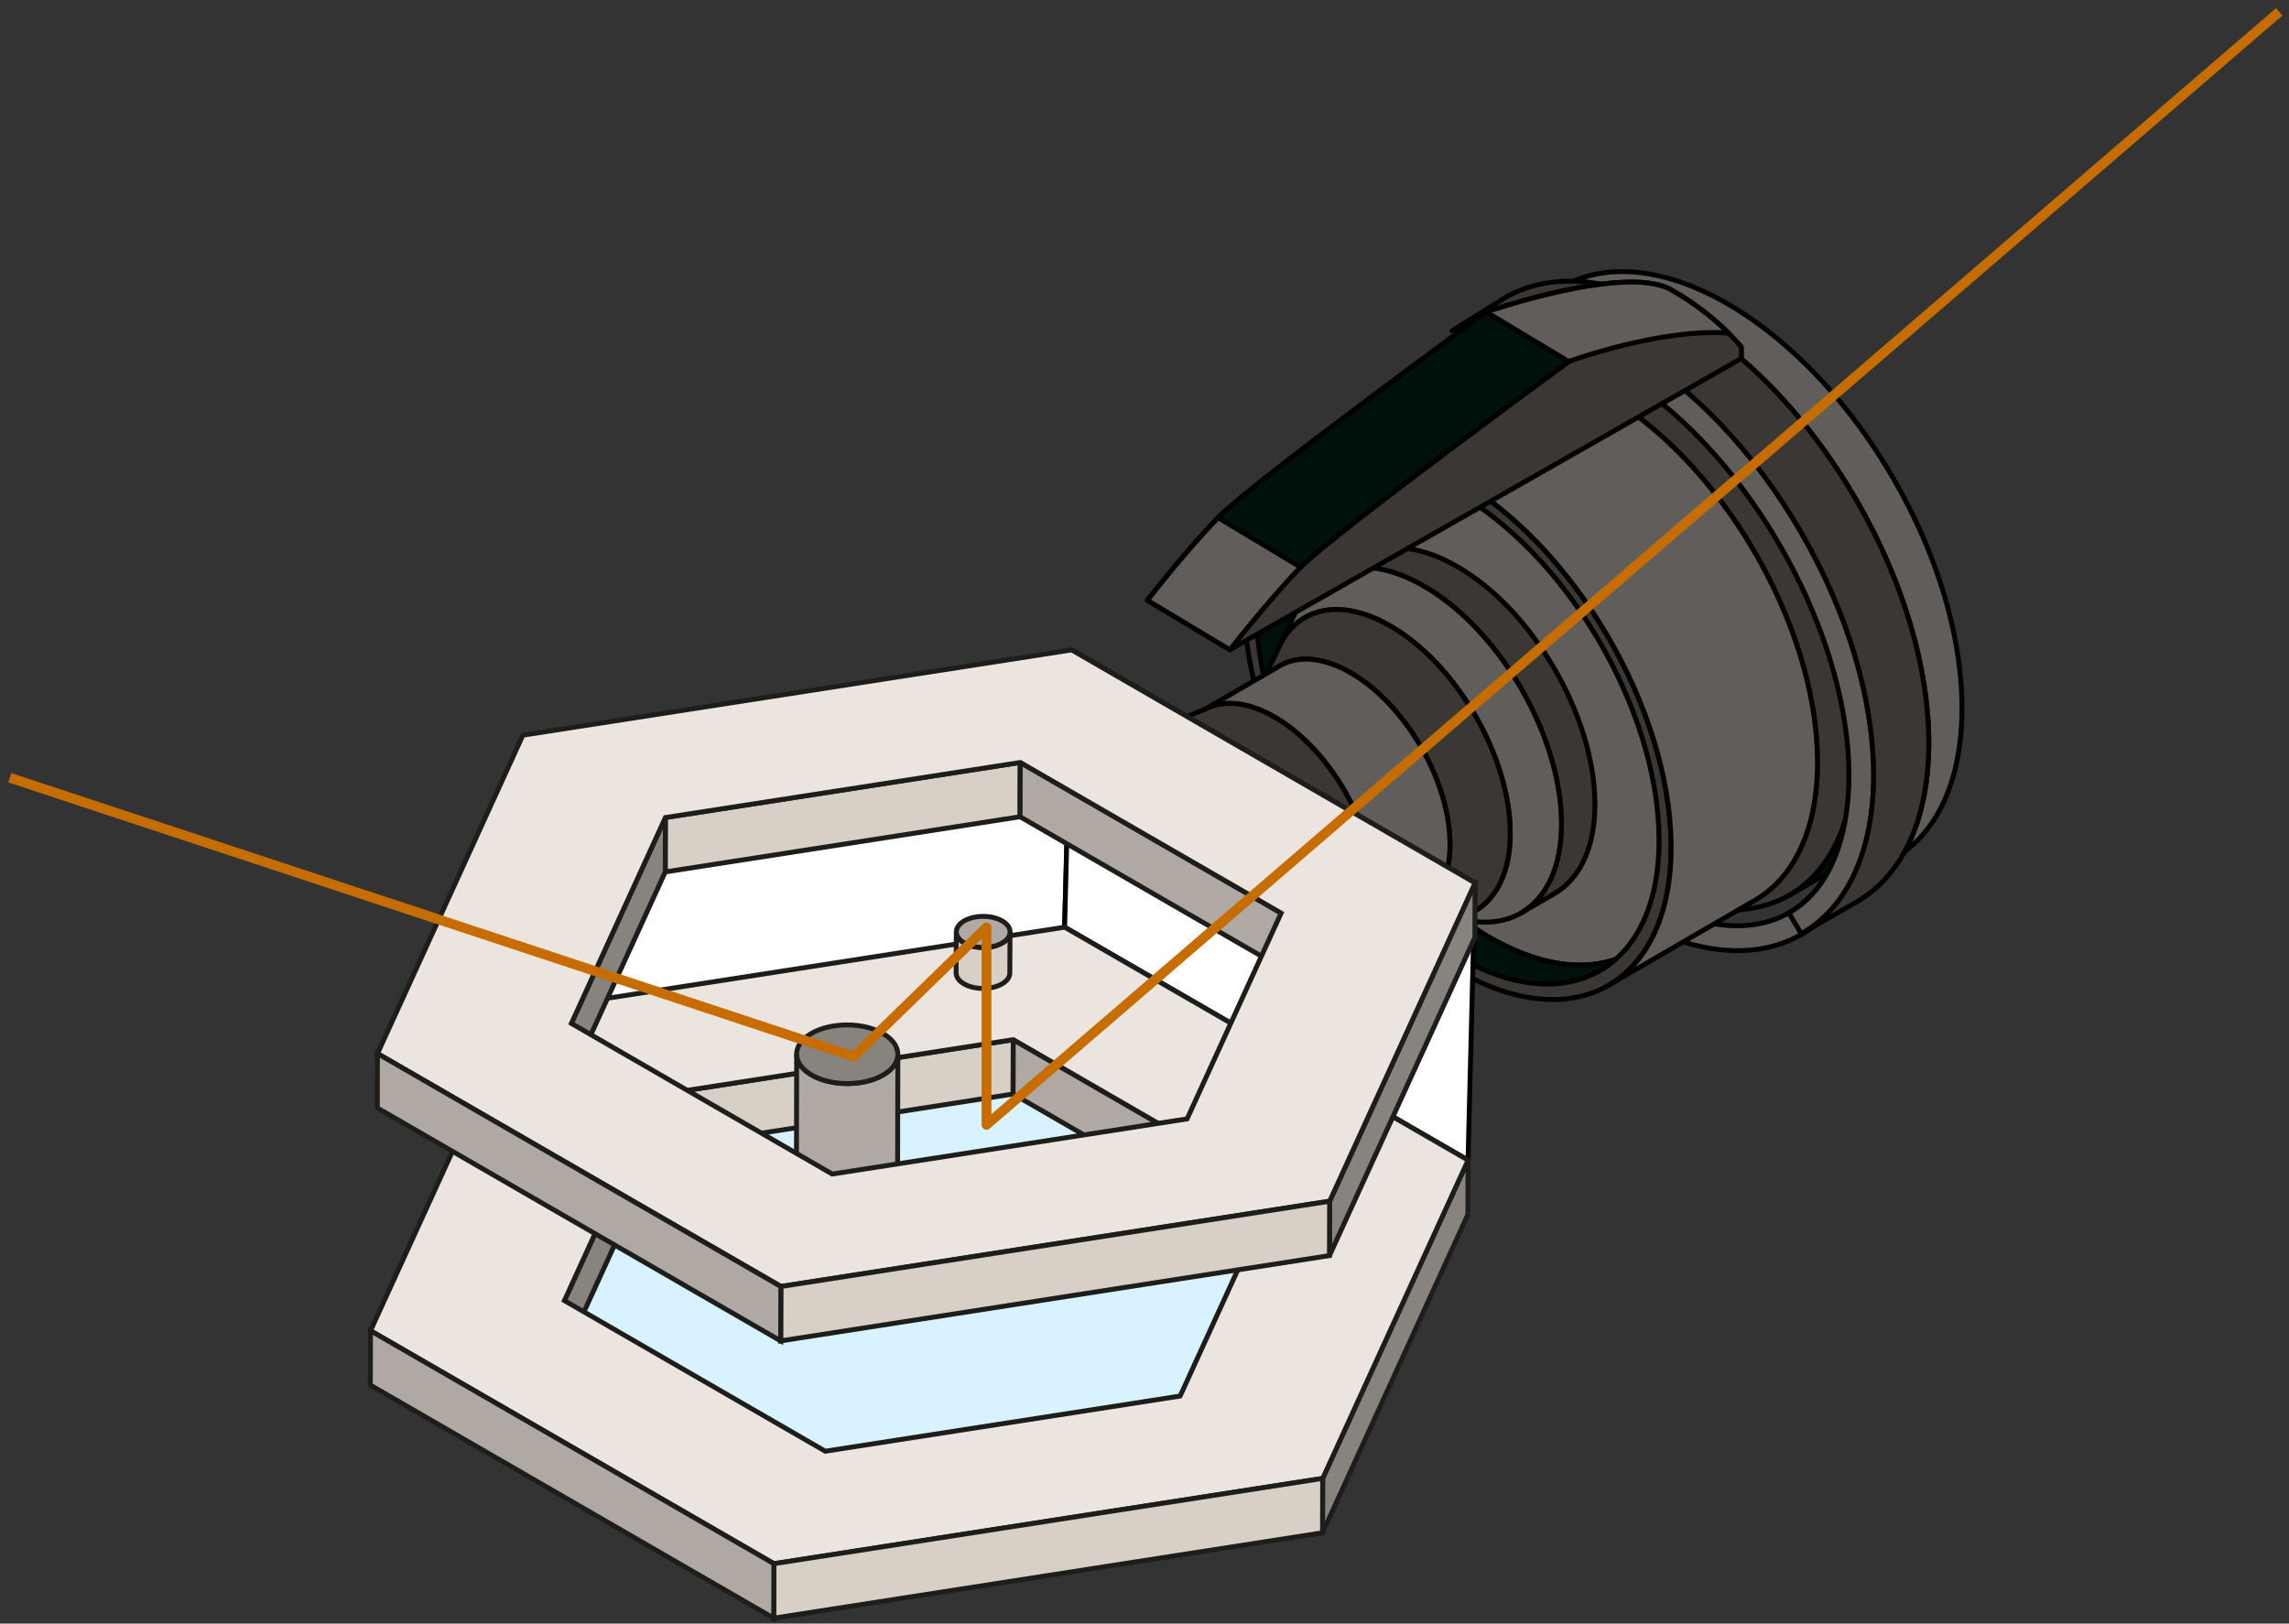 <?xml version="1.0" encoding="UTF-8"?>
<svg width="234px" height="166px" viewBox="0 0 234 166" version="1.1" xmlns="http://www.w3.org/2000/svg" xmlns:xlink="http://www.w3.org/1999/xlink">
    <rect x="0" y="0" width="234" height="166" fill="#333333" stroke="none"/>
    <title>Group 3</title>
    <g id="Page-1" stroke="none" stroke-width="1" fill="none" fill-rule="evenodd">
        <g id="Group-3" transform="translate(1, 1.21)">
            <polygon id="Path" stroke="#010101" stroke-width="0.5" fill="#FFFFFF" fill-rule="nonzero" stroke-linejoin="round" points="107.834 93.59 108.265 78.31 69.442 75.76 54.041 84.29 48.826 97.28 57.735 104.92 80.011 103.39 105.211 99.08"></polygon>
            <polygon id="Path" stroke="#1D1D1B" stroke-width="0.5" fill="#D8F3FF" fill-rule="nonzero" points="50.883 124.96 48.296 132.4 80.31 152.14 125.583 147.61 138.197 131.75 142.075 120.11 105.209 99.08 67.052 103.28"></polygon>
            <path d="M147.36,73.66 C157.243,90.72 173.263,99.97 183.145,94.34 C193.028,88.7 193.028,70.31 183.145,53.25 C173.263,36.2 158.365,27.67 148.482,33.3 C138.599,38.94 137.483,56.62 147.36,73.67 L147.36,73.66 Z M143.267,42.46 C144.245,38.84 146.043,36.26 148.62,34.79 C150.173,33.9 151.955,33.46 153.907,33.46 C156.935,33.46 160.368,34.52 163.979,36.61 C170.358,40.3 176.383,46.66 180.942,54.53 C186.987,64.96 189.4,76.43 187.233,84.45 C186.255,88.07 184.457,90.65 181.88,92.12 C177.92,94.38 172.463,93.74 166.521,90.3 C160.142,86.62 154.117,80.26 149.558,72.39 C143.513,61.95 141.1,50.49 143.267,42.46 Z" id="Shape" stroke="#010101" stroke-width="0.5" fill="#615D5A" fill-rule="nonzero" stroke-linejoin="round"></path>
            <path d="M197.821,69 C197.647,54.91 187.657,37.99 175.51,31.22 C169.536,27.89 164.152,27.64 160.238,29.91 L157.912,31.26 C161.821,28.99 167.205,29.24 173.184,32.58 C185.336,39.35 195.321,56.26 195.495,70.35 C195.582,77.51 193.118,82.57 189.076,84.92 L191.402,83.56 C195.444,81.21 197.908,76.16 197.821,69 Z" id="Path" stroke="#010101" stroke-width="0.5" fill="#FFFFFF" fill-rule="nonzero" stroke-linejoin="round"></path>
            <path d="M188.63,75.22 C188.451,60.64 178.112,43.13 165.54,36.12 C157.435,31.6 150.375,32.55 146.431,37.69 L144.351,40.41 C148.131,35.47 154.894,34.57 162.661,38.9 C174.71,45.62 184.618,62.39 184.787,76.36 C184.9,85.6 180.73,91.3 174.413,92.16 L177.8,91.7 C184.393,90.8 188.743,84.85 188.625,75.21 L188.63,75.22 Z" id="Path" stroke="#010101" stroke-width="0.5" fill="#3A3735" fill-rule="nonzero" stroke-linejoin="round"></path>
            <path d="M171.922,82.45 C172.086,95.63 162.997,101.18 151.629,94.84 C140.261,88.5 130.911,72.68 130.752,59.49 C130.593,46.31 139.677,40.76 151.045,47.1 C162.413,53.44 171.763,69.26 171.922,82.45 Z M158.729,75.09 C158.673,70.36 155.312,64.67 151.229,62.4 C147.146,60.12 143.883,62.12 143.939,66.85 C143.995,71.59 147.356,77.27 151.439,79.55 C155.522,81.82 158.786,79.83 158.729,75.09 Z" id="Shape" stroke="#010101" stroke-width="0.5" fill="#615D5A" fill-rule="nonzero" stroke-linejoin="round"></path>
            <path d="M165.92,96.08 L162.6,98.01 C158.942,100.13 153.901,99.89 148.311,96.78 C136.943,90.44 127.594,74.61 127.435,61.42 C127.353,54.72 129.658,49.99 133.439,47.79 L136.759,45.87 C132.978,48.07 130.673,52.79 130.755,59.5 C130.918,72.68 140.263,88.51 151.631,94.85 C157.221,97.97 162.262,98.21 165.92,96.08 Z" id="Path" stroke="#010101" stroke-width="0.5" fill="#00100B" fill-rule="nonzero" stroke-linejoin="round"></path>
            <path d="M169.833,85.07 C170.002,99.04 160.376,104.93 148.326,98.21 C136.277,91.49 126.369,74.72 126.199,60.74 C126.03,46.77 135.657,40.89 147.706,47.61 C159.756,54.33 169.664,71.1 169.833,85.07 Z M168.599,84.38 C168.435,71.2 159.09,55.37 147.722,49.03 C136.354,42.69 127.265,48.24 127.429,61.42 C127.588,74.61 136.938,90.44 148.306,96.78 C159.674,103.12 168.762,97.57 168.599,84.38 Z" id="Shape" stroke="#010101" stroke-width="0.5" fill="#3A3735" fill-rule="nonzero" stroke-linejoin="round"></path>
            <path d="M144.342,58.57 C138.589,55.37 133.691,56.6 131.57,61.11 L129.787,64.88 C131.637,60.96 135.909,59.88 140.92,62.67 C147.708,66.46 153.287,75.91 153.384,83.78 C153.456,89.72 150.387,93.07 145.956,92.73 L150.121,93.05 C155.203,93.44 158.728,89.61 158.641,82.79 C158.528,73.76 152.129,62.92 144.342,58.58 L144.342,58.57 Z" id="Path" stroke="#010101" stroke-width="0.5" fill="#615D5A" fill-rule="nonzero" stroke-linejoin="round"></path>
            <path d="M195.493,70.35 C195.319,56.26 185.328,39.35 173.181,32.58 C168.314,29.86 163.842,29.19 160.24,30.26 L155.886,31.55 C159.615,30.44 164.247,31.14 169.283,33.95 C181.855,40.96 192.193,58.47 192.373,73.05 C192.45,79.13 190.744,83.74 187.823,86.54 L191.102,83.39 C193.925,80.69 195.57,76.23 195.498,70.36 L195.493,70.35 Z" id="Path" stroke="#010101" stroke-width="0.5" fill="#FFFFFF" fill-rule="nonzero" stroke-linejoin="round"></path>
            <path d="M192.363,73.05 C192.184,58.47 181.845,40.96 169.273,33.95 C163.089,30.5 157.515,30.23 153.468,32.59 L149.733,34.76 C153.781,32.4 159.355,32.67 165.538,36.12 C178.11,43.13 188.449,60.64 188.628,75.22 C188.72,82.63 186.169,87.86 181.989,90.29 L185.723,88.12 C189.904,85.69 192.455,80.46 192.363,73.05 Z" id="Path" stroke="#010101" stroke-width="0.5" fill="#00100B" fill-rule="nonzero" stroke-linejoin="round"></path>
            <path d="M140.916,62.68 C135.916,59.89 131.654,60.95 129.799,64.85 L127.688,69.28 C129.231,66.05 132.755,65.17 136.9,67.47 C142.525,70.61 147.146,78.44 147.228,84.96 C147.29,89.87 144.759,92.64 141.106,92.37 L145.993,92.73 C150.404,93.05 153.458,89.71 153.386,83.78 C153.289,75.91 147.71,66.46 140.922,62.68 L140.916,62.68 Z" id="Path" stroke="#010101" stroke-width="0.5" fill="#3A3735" fill-rule="nonzero" stroke-linejoin="round"></path>
            <path d="M147.227,84.96 C147.145,78.44 142.524,70.61 136.899,67.48 C134.132,65.94 131.642,65.82 129.834,66.87 L122.047,71.39 C123.855,70.34 126.35,70.46 129.112,72 C134.737,75.14 139.358,82.97 139.44,89.49 C139.481,92.8 138.338,95.14 136.468,96.23 L144.256,91.7 C146.126,90.62 147.268,88.28 147.227,84.96 Z" id="Path" stroke="#010101" stroke-width="0.5" fill="#615D5A" fill-rule="nonzero" stroke-linejoin="round"></path>
            <path d="M162.045,80.8 C161.932,71.77 155.533,60.93 147.746,56.59 C143.914,54.45 140.466,54.29 137.961,55.74 L134.549,57.73 C137.054,56.27 140.507,56.44 144.334,58.57 C152.121,62.92 158.525,73.76 158.633,82.79 C158.689,87.38 157.111,90.62 154.519,92.12 L157.931,90.14 C160.523,88.63 162.101,85.39 162.045,80.8 Z" id="Path" stroke="#010101" stroke-width="0.5" fill="#3A3735" fill-rule="nonzero" stroke-linejoin="round"></path>
            <path d="M139.438,89.49 C139.356,82.97 134.735,75.14 129.11,72 C126.615,70.62 124.345,70.38 122.598,71.12 L117.234,73.38 C119.074,72.61 121.461,72.86 124.084,74.32 C129.996,77.61 134.858,85.84 134.945,92.7 C134.986,95.85 134.008,98.17 132.363,99.43 L136.984,95.89 C138.547,94.69 139.474,92.49 139.438,89.49 Z" id="Path" stroke="#010101" stroke-width="0.5" fill="#3A3735" fill-rule="nonzero" stroke-linejoin="round"></path>
            <path d="M184.795,76.37 C184.626,62.4 174.718,45.62 162.668,38.91 C156.741,35.6 151.402,35.34 147.524,37.6 L132.564,46.3 C136.443,44.04 141.781,44.3 147.708,47.61 C159.758,54.33 169.666,71.1 169.835,85.07 C169.922,92.17 167.479,97.18 163.472,99.51 L178.432,90.82 C182.438,88.48 184.882,83.48 184.795,76.37 Z" id="Path" stroke="#010101" stroke-width="0.5" fill="#615D5A" fill-rule="nonzero" stroke-linejoin="round"></path>
            <path d="M188.756,49.9 C180.928,36.39 169.252,27.77 159.815,27.55 C169.227,23.5 183.566,32.19 192.552,47.7 C201.502,63.14 201.892,79.74 193.731,85.83 C198.203,77.61 196.548,63.34 188.761,49.9 L188.756,49.9 Z" id="Path" stroke="#010101" stroke-width="0.5" fill="#615D5A" fill-rule="nonzero" stroke-linejoin="round"></path>
            <path d="M183.144,53.25 C173.323,36.3 158.538,27.77 148.66,33.21 L149.347,34.43 C150.72,33.79 152.251,33.47 153.906,33.47 C156.934,33.47 160.367,34.53 163.978,36.62 C170.357,40.3 176.381,46.66 180.941,54.53 C186.986,64.97 189.399,76.43 187.232,84.46 C186.254,88.08 184.455,90.66 181.879,92.13 L183.139,94.27 L182.99,94.42 C183.042,94.39 183.093,94.37 183.139,94.34 C193.021,88.7 193.021,70.31 183.139,53.25 L183.144,53.25 Z" id="Path" stroke="#010101" stroke-width="0.5" fill="#615D5A" fill-rule="nonzero" stroke-linejoin="round"></path>
            <path d="M183.145,53.25 C173.278,36.23 157.284,27 147.422,32.62 L152.924,29.19 C162.817,23.55 178.863,32.82 188.755,49.89 C198.648,66.97 198.648,85.39 188.755,91.03 L183.14,94.26 C193.002,88.63 193.002,70.27 183.14,53.25 L183.145,53.25 Z" id="Path" stroke="#010101" stroke-width="0.5" fill="#3A3735" fill-rule="nonzero" stroke-linejoin="round"></path>
            <path d="M116.296,60.16 C116.296,60.16 120.159,55.18 123.53,51.72 C126.901,48.25 150.939,30.69 150.939,30.69 C150.939,30.69 165.13,25.76 169.838,28.42 C174.541,31.09 177.026,34.28 177.026,34.28 L177.026,35.43 L124.729,65.22 L116.296,60.16 Z" id="Path" stroke="#010101" stroke-width="0.5" fill="#3A3735" fill-rule="nonzero" stroke-linejoin="round"></path>
            <path d="M123.53,51.72 C126.901,48.25 150.939,30.69 150.939,30.69 C150.939,30.69 165.135,25.76 169.838,28.42 C172.558,29.96 174.531,31.67 175.714,32.85 C168.757,32.31 159.371,35.75 159.371,35.75 C159.371,35.75 135.339,53.32 131.962,56.78 C128.591,60.25 124.729,65.23 124.729,65.23 L116.296,60.17 C116.296,60.17 120.159,55.18 123.53,51.72 L123.53,51.72 Z" id="Path" stroke="#010101" stroke-width="0.5" fill="#615D5A" fill-rule="nonzero" stroke-linejoin="round"></path>
            <path d="M150.934,30.69 L159.367,35.76 C159.367,35.76 135.334,53.32 131.958,56.78 L123.525,51.72 C126.896,48.25 150.934,30.69 150.934,30.69 Z" id="Path" stroke="#010101" stroke-width="0.5" fill="#00100B" fill-rule="nonzero" stroke-linejoin="round"></path>
            <polygon id="Path" stroke="#010101" stroke-width="0.5" fill="#FFFFFF" fill-rule="nonzero" stroke-linejoin="round" points="108.546 65.24 107.834 93.59 149.075 117.41 149.787 89.06"></polygon>
            <polygon id="Path" stroke="#1D1D1B" stroke-width="0.5" fill="#D8CFC7" fill-rule="nonzero" points="102.58 105.09 102.565 110.65 66.288 116.29 66.303 110.73"></polygon>
            <polygon id="Path" stroke="#1D1D1B" stroke-width="0.5" fill="#B0A9A3" fill-rule="nonzero" points="129.253 120.49 129.237 126.05 102.571 110.65 102.587 105.09"></polygon>
            <polygon id="Path" stroke="#1D1D1B" stroke-width="0.5" fill="#89837E" fill-rule="nonzero" points="66.31 110.73 66.295 116.29 56.684 137.33 56.699 131.77"></polygon>
            <polygon id="Path" stroke="#1D1D1B" stroke-width="0.5" fill="#89837E" fill-rule="nonzero" points="149.075 117.41 149.059 122.97 134.197 155.51 134.213 149.95"></polygon>
            <path d="M149.08,117.41 L134.217,149.95 L78.119,158.67 L36.878,134.85 L51.74,102.31 L107.838,93.59 L149.075,117.41 L149.08,117.41 Z M83.365,147.17 L119.642,141.53 L129.253,120.49 L102.587,105.09 L66.31,110.73 L56.699,131.77 L83.365,147.17 Z" id="Shape" stroke="#1D1D1B" stroke-width="0.5" fill="#ECE5DF" fill-rule="nonzero"></path>
            <polygon id="Path" stroke="#1D1D1B" stroke-width="0.5" fill="#D8CFC7" fill-rule="nonzero" points="134.214 149.95 134.199 155.51 78.096 164.24 78.111 158.67"></polygon>
            <polygon id="Path" stroke="#1D1D1B" stroke-width="0.5" fill="#B0A9A3" fill-rule="nonzero" points="78.111 158.67 78.095 164.24 36.859 140.41 36.875 134.85"></polygon>
            <path d="M90.784,106.59 L90.743,129.55 C90.743,130.31 90.241,131.07 89.242,131.65 C87.229,132.82 83.95,132.82 81.926,131.65 C80.907,131.06 80.399,130.29 80.399,129.52 L80.44,106.56 C80.44,107.34 80.948,108.11 81.967,108.7 C83.996,109.87 87.27,109.87 89.283,108.7 C90.282,108.12 90.784,107.36 90.784,106.59 Z" id="Path" stroke="#1D1D1B" stroke-width="0.5" fill="#B0A9A3" fill-rule="nonzero"></path>
            <path d="M89.257,104.46 C91.286,105.63 91.296,107.53 89.283,108.7 C87.27,109.87 83.991,109.87 81.967,108.7 C79.938,107.53 79.928,105.63 81.942,104.46 C83.955,103.29 87.234,103.29 89.257,104.46 Z" id="Path" stroke="#1D1D1B" stroke-width="0.5" fill="#89837E" fill-rule="nonzero"></path>
            <polygon id="Path" stroke="#1D1D1B" stroke-width="0.5" fill="#D8CFC7" fill-rule="nonzero" points="103.291 76.74 103.276 82.3 66.999 87.94 67.014 82.38"></polygon>
            <polygon id="Path" stroke="#1D1D1B" stroke-width="0.5" fill="#B0A9A3" fill-rule="nonzero" points="129.964 92.15 129.949 97.71 103.283 82.3 103.299 76.74"></polygon>
            <polygon id="Path" stroke="#1D1D1B" stroke-width="0.5" fill="#89837E" fill-rule="nonzero" points="67.023 82.38 67.007 87.94 57.397 108.98 57.412 103.42"></polygon>
            <polygon id="Path" stroke="#1D1D1B" stroke-width="0.5" fill="#89837E" fill-rule="nonzero" points="149.793 89.06 149.777 94.62 134.91 127.17 134.931 121.61"></polygon>
            <path d="M149.793,89.06 L134.93,121.6 L78.832,130.32 L37.591,106.51 L52.453,73.96 L108.551,65.24 L149.787,89.06 L149.793,89.06 Z M84.078,118.83 L120.355,113.19 L129.966,92.15 L103.3,76.75 L67.023,82.38 L57.412,103.43 L84.078,118.83 Z" id="Shape" stroke="#1D1D1B" stroke-width="0.5" fill="#ECE5DF" fill-rule="nonzero"></path>
            <polygon id="Path" stroke="#1D1D1B" stroke-width="0.5" fill="#D8CFC7" fill-rule="nonzero" points="134.926 121.61 134.906 127.17 78.808 135.89 78.823 130.33"></polygon>
            <polygon id="Path" stroke="#1D1D1B" stroke-width="0.5" fill="#B0A9A3" fill-rule="nonzero" points="78.823 130.33 78.807 135.89 37.571 112.07 37.587 106.51"></polygon>
            <path d="M102.254,94.09 L102.233,98.27 C102.233,98.68 101.967,99.08 101.434,99.39 C100.363,100.01 98.627,100.01 97.551,99.39 C97.008,99.08 96.741,98.67 96.741,98.26 L96.762,94.07 C96.762,94.48 97.033,94.89 97.571,95.21 C98.647,95.83 100.389,95.83 101.454,95.21 C101.987,94.9 102.254,94.49 102.254,94.09 Z" id="Path" stroke="#1D1D1B" stroke-width="0.5" fill="#D8CFC7" fill-rule="nonzero"></path>
            <path d="M101.45,92.95 C102.526,93.57 102.531,94.58 101.46,95.2 C100.389,95.82 98.653,95.82 97.577,95.2 C96.501,94.58 96.496,93.57 97.566,92.95 C98.637,92.33 100.374,92.33 101.45,92.95 Z" id="Path" stroke="#1D1D1B" stroke-width="0.5" fill="#B0A9A3" fill-rule="nonzero"></path>
            <polyline id="Path" stroke="#C66D00" stroke-linejoin="round" points="232 0 99.848 113.8 99.848 93.61 86.266 106.82 0 78.31"></polyline>
        </g>
    </g>
</svg>